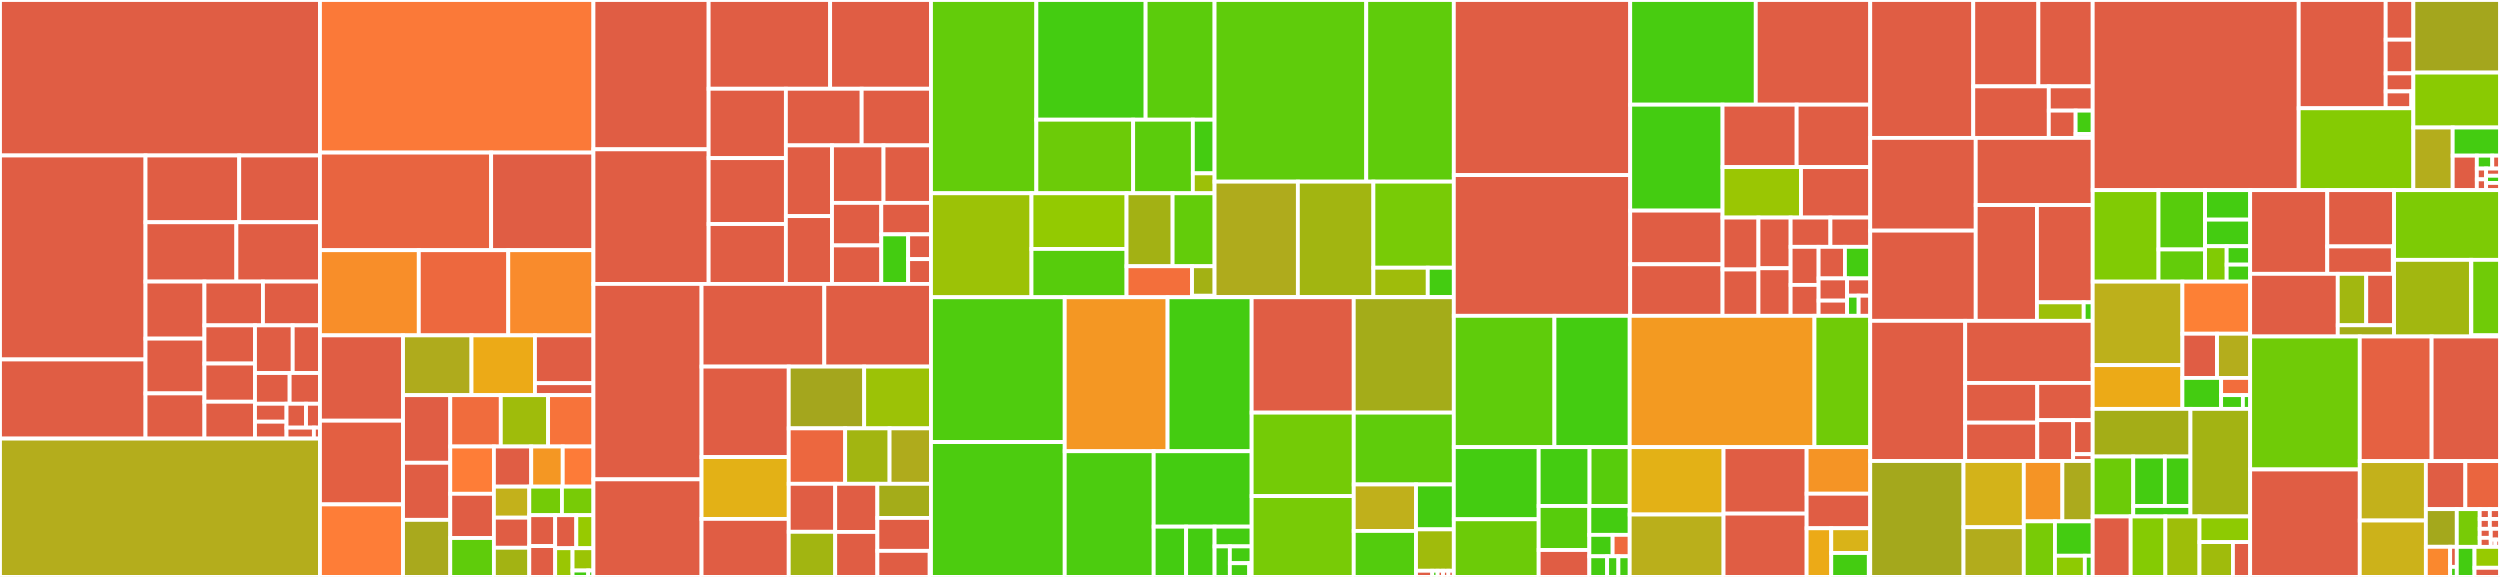 <svg baseProfile="full" width="650" height="150" viewBox="0 0 650 150" version="1.1"
xmlns="http://www.w3.org/2000/svg" xmlns:ev="http://www.w3.org/2001/xml-events"
xmlns:xlink="http://www.w3.org/1999/xlink">

<rect x="0" y="0" width="650" height="150" fill="#333333" stroke="none"/>

<style>rect.s{mask:url(#mask);}</style>
<defs>
  <pattern id="white" width="4" height="4" patternUnits="userSpaceOnUse" patternTransform="rotate(45)">
    <rect width="2" height="2" transform="translate(0,0)" fill="white"></rect>
  </pattern>
  <mask id="mask">
    <rect x="0" y="0" width="100%" height="100%" fill="url(#white)"></rect>
  </mask>
</defs>

<rect x="0" y="0" width="83.19" height="40.427" fill="#e05d44" stroke="white" stroke-width="1" class=" tooltipped" data-content="support/tests/test_annexrepo.py"><title>support/tests/test_annexrepo.py</title></rect>
<rect x="0" y="40.427" width="37.836" height="53.035" fill="#e05d44" stroke="white" stroke-width="1" class=" tooltipped" data-content="support/tests/test_gitrepo.py"><title>support/tests/test_gitrepo.py</title></rect>
<rect x="0" y="93.463" width="37.836" height="20.572" fill="#e05d44" stroke="white" stroke-width="1" class=" tooltipped" data-content="support/tests/test_network.py"><title>support/tests/test_network.py</title></rect>
<rect x="37.836" y="40.427" width="24.362" height="17.36" fill="#e05d44" stroke="white" stroke-width="1" class=" tooltipped" data-content="support/tests/test_fileinfo.py"><title>support/tests/test_fileinfo.py</title></rect>
<rect x="62.198" y="40.427" width="20.993" height="17.36" fill="#e05d44" stroke="white" stroke-width="1" class=" tooltipped" data-content="support/tests/test_external_versions.py"><title>support/tests/test_external_versions.py</title></rect>
<rect x="37.836" y="57.787" width="23.625" height="15.426" fill="#e05d44" stroke="white" stroke-width="1" class=" tooltipped" data-content="support/tests/test_sshconnector.py"><title>support/tests/test_sshconnector.py</title></rect>
<rect x="61.461" y="57.787" width="21.729" height="15.426" fill="#e05d44" stroke="white" stroke-width="1" class=" tooltipped" data-content="support/tests/test_parallel.py"><title>support/tests/test_parallel.py</title></rect>
<rect x="37.836" y="73.213" width="15.32" height="14.831" fill="#e05d44" stroke="white" stroke-width="1" class=" tooltipped" data-content="support/tests/test_repo_save.py"><title>support/tests/test_repo_save.py</title></rect>
<rect x="37.836" y="88.044" width="15.32" height="14.243" fill="#e05d44" stroke="white" stroke-width="1" class=" tooltipped" data-content="support/tests/test_locking.py"><title>support/tests/test_locking.py</title></rect>
<rect x="37.836" y="102.287" width="15.32" height="11.747" fill="#e05d44" stroke="white" stroke-width="1" class=" tooltipped" data-content="support/tests/test_globbedpaths.py"><title>support/tests/test_globbedpaths.py</title></rect>
<rect x="53.156" y="73.213" width="15.215" height="11.385" fill="#e05d44" stroke="white" stroke-width="1" class=" tooltipped" data-content="support/tests/test_path.py"><title>support/tests/test_path.py</title></rect>
<rect x="68.371" y="73.213" width="14.819" height="11.385" fill="#e05d44" stroke="white" stroke-width="1" class=" tooltipped" data-content="support/tests/test_captured_exception.py"><title>support/tests/test_captured_exception.py</title></rect>
<rect x="53.156" y="84.598" width="13.145" height="9.926" fill="#e05d44" stroke="white" stroke-width="1" class=" tooltipped" data-content="support/tests/test_sshrun.py"><title>support/tests/test_sshrun.py</title></rect>
<rect x="53.156" y="94.525" width="13.145" height="9.926" fill="#e05d44" stroke="white" stroke-width="1" class=" tooltipped" data-content="support/tests/test_stats.py"><title>support/tests/test_stats.py</title></rect>
<rect x="53.156" y="104.451" width="13.145" height="9.584" fill="#e05d44" stroke="white" stroke-width="1" class=" tooltipped" data-content="support/tests/test_repodates.py"><title>support/tests/test_repodates.py</title></rect>
<rect x="66.301" y="84.598" width="9.807" height="12.387" fill="#e05d44" stroke="white" stroke-width="1" class=" tooltipped" data-content="support/tests/test_ansi_colors.py"><title>support/tests/test_ansi_colors.py</title></rect>
<rect x="76.108" y="84.598" width="7.083" height="12.387" fill="#e05d44" stroke="white" stroke-width="1" class=" tooltipped" data-content="support/tests/test_json_py.py"><title>support/tests/test_json_py.py</title></rect>
<rect x="66.301" y="96.986" width="9.008" height="7.992" fill="#e05d44" stroke="white" stroke-width="1" class=" tooltipped" data-content="support/tests/test_due_utils.py"><title>support/tests/test_due_utils.py</title></rect>
<rect x="75.309" y="96.986" width="7.882" height="7.992" fill="#e05d44" stroke="white" stroke-width="1" class=" tooltipped" data-content="support/tests/test_extensions.py"><title>support/tests/test_extensions.py</title></rect>
<rect x="66.301" y="104.977" width="8.196" height="4.666" fill="#e05d44" stroke="white" stroke-width="1" class=" tooltipped" data-content="support/tests/test_vcr_.py"><title>support/tests/test_vcr_.py</title></rect>
<rect x="66.301" y="109.643" width="8.196" height="4.391" fill="#e05d44" stroke="white" stroke-width="1" class=" tooltipped" data-content="support/tests/test_cookies.py"><title>support/tests/test_cookies.py</title></rect>
<rect x="74.497" y="104.977" width="5.071" height="6.211" fill="#e05d44" stroke="white" stroke-width="1" class=" tooltipped" data-content="support/tests/test_status.py"><title>support/tests/test_status.py</title></rect>
<rect x="79.568" y="104.977" width="3.622" height="6.211" fill="#e05d44" stroke="white" stroke-width="1" class=" tooltipped" data-content="support/tests/test_cache.py"><title>support/tests/test_cache.py</title></rect>
<rect x="74.497" y="111.188" width="7.113" height="2.847" fill="#e05d44" stroke="white" stroke-width="1" class=" tooltipped" data-content="support/tests/test_digests.py"><title>support/tests/test_digests.py</title></rect>
<rect x="81.61" y="111.188" width="1.581" height="2.847" fill="#e05d44" stroke="white" stroke-width="1" class=" tooltipped" data-content="support/tests/utils.py"><title>support/tests/utils.py</title></rect>
<rect x="0" y="114.035" width="83.19" height="35.965" fill="#b4ad1c" stroke="white" stroke-width="1" class=" tooltipped" data-content="support/gitrepo.py"><title>support/gitrepo.py</title></rect>
<rect x="83.19" y="0" width="71.102" height="39.675" fill="#fb7938" stroke="white" stroke-width="1" class=" tooltipped" data-content="support/annexrepo.py"><title>support/annexrepo.py</title></rect>
<rect x="83.19" y="39.675" width="44.506" height="25.374" fill="#e86440" stroke="white" stroke-width="1" class=" tooltipped" data-content="support/network.py"><title>support/network.py</title></rect>
<rect x="127.696" y="39.675" width="26.597" height="25.374" fill="#e05d44" stroke="white" stroke-width="1" class=" tooltipped" data-content="support/sshconnector.py"><title>support/sshconnector.py</title></rect>
<rect x="83.19" y="65.05" width="25.698" height="22.147" fill="#f88e29" stroke="white" stroke-width="1" class=" tooltipped" data-content="support/parallel.py"><title>support/parallel.py</title></rect>
<rect x="108.889" y="65.05" width="23.261" height="22.147" fill="#ed683e" stroke="white" stroke-width="1" class=" tooltipped" data-content="support/exceptions.py"><title>support/exceptions.py</title></rect>
<rect x="132.149" y="65.05" width="22.143" height="22.147" fill="#f98b2c" stroke="white" stroke-width="1" class=" tooltipped" data-content="support/constraints.py"><title>support/constraints.py</title></rect>
<rect x="83.19" y="87.197" width="21.599" height="22.184" fill="#e05d44" stroke="white" stroke-width="1" class=" tooltipped" data-content="support/s3.py"><title>support/s3.py</title></rect>
<rect x="83.19" y="109.381" width="21.599" height="21.768" fill="#e35f42" stroke="white" stroke-width="1" class=" tooltipped" data-content="support/archives.py"><title>support/archives.py</title></rect>
<rect x="83.19" y="131.149" width="21.599" height="18.851" fill="#fe7d37" stroke="white" stroke-width="1" class=" tooltipped" data-content="support/external_versions.py"><title>support/external_versions.py</title></rect>
<rect x="104.79" y="87.197" width="17.804" height="15.542" fill="#afab1c" stroke="white" stroke-width="1" class=" tooltipped" data-content="support/globbedpaths.py"><title>support/globbedpaths.py</title></rect>
<rect x="122.593" y="87.197" width="16.501" height="15.542" fill="#ecaa17" stroke="white" stroke-width="1" class=" tooltipped" data-content="support/path.py"><title>support/path.py</title></rect>
<rect x="139.094" y="87.197" width="15.198" height="12.433" fill="#e05d44" stroke="white" stroke-width="1" class=" tooltipped" data-content="support/third/nda_aws_token_generator.py"><title>support/third/nda_aws_token_generator.py</title></rect>
<rect x="139.094" y="99.63" width="15.198" height="3.108" fill="#e05d44" stroke="white" stroke-width="1" class=" tooltipped" data-content="support/third/loris_token_generator.py"><title>support/third/loris_token_generator.py</title></rect>
<rect x="104.79" y="102.739" width="12.281" height="17.586" fill="#e05d44" stroke="white" stroke-width="1" class=" tooltipped" data-content="support/repodates.py"><title>support/repodates.py</title></rect>
<rect x="104.79" y="120.324" width="12.281" height="14.838" fill="#e05d44" stroke="white" stroke-width="1" class=" tooltipped" data-content="support/archive_utils_patool.py"><title>support/archive_utils_patool.py</title></rect>
<rect x="104.79" y="135.162" width="12.281" height="14.838" fill="#a9a91d" stroke="white" stroke-width="1" class=" tooltipped" data-content="support/json_py.py"><title>support/json_py.py</title></rect>
<rect x="117.07" y="102.739" width="13.137" height="13.356" fill="#f06c3d" stroke="white" stroke-width="1" class=" tooltipped" data-content="support/locking.py"><title>support/locking.py</title></rect>
<rect x="130.208" y="102.739" width="12.295" height="13.356" fill="#9fbc0b" stroke="white" stroke-width="1" class=" tooltipped" data-content="support/stats.py"><title>support/stats.py</title></rect>
<rect x="142.503" y="102.739" width="11.79" height="13.356" fill="#f7733a" stroke="white" stroke-width="1" class=" tooltipped" data-content="support/cookies.py"><title>support/cookies.py</title></rect>
<rect x="117.07" y="116.095" width="11.346" height="12.293" fill="#fe7d37" stroke="white" stroke-width="1" class=" tooltipped" data-content="support/keyring_.py"><title>support/keyring_.py</title></rect>
<rect x="117.07" y="128.388" width="11.346" height="11.5" fill="#e05d44" stroke="white" stroke-width="1" class=" tooltipped" data-content="support/vcr_.py"><title>support/vcr_.py</title></rect>
<rect x="117.07" y="139.888" width="11.346" height="10.112" fill="#5fcc0b" stroke="white" stroke-width="1" class=" tooltipped" data-content="support/param.py"><title>support/param.py</title></rect>
<rect x="128.416" y="116.095" width="9.704" height="10.432" fill="#e05d44" stroke="white" stroke-width="1" class=" tooltipped" data-content="support/due_utils.py"><title>support/due_utils.py</title></rect>
<rect x="138.12" y="116.095" width="8.194" height="10.432" fill="#f49723" stroke="white" stroke-width="1" class=" tooltipped" data-content="support/sshrun.py"><title>support/sshrun.py</title></rect>
<rect x="146.314" y="116.095" width="7.979" height="10.432" fill="#fd7b38" stroke="white" stroke-width="1" class=" tooltipped" data-content="support/entrypoints.py"><title>support/entrypoints.py</title></rect>
<rect x="128.416" y="126.527" width="9.201" height="8.069" fill="#c3b11b" stroke="white" stroke-width="1" class=" tooltipped" data-content="support/archive_utils_7z.py"><title>support/archive_utils_7z.py</title></rect>
<rect x="128.416" y="134.596" width="9.201" height="7.824" fill="#e05d44" stroke="white" stroke-width="1" class=" tooltipped" data-content="support/status.py"><title>support/status.py</title></rect>
<rect x="128.416" y="142.42" width="9.201" height="7.58" fill="#a3b313" stroke="white" stroke-width="1" class=" tooltipped" data-content="support/collections.py"><title>support/collections.py</title></rect>
<rect x="137.617" y="126.527" width="8.49" height="7.42" fill="#74cb06" stroke="white" stroke-width="1" class=" tooltipped" data-content="support/ansi_colors.py"><title>support/ansi_colors.py</title></rect>
<rect x="146.106" y="126.527" width="8.186" height="7.42" fill="#78cb06" stroke="white" stroke-width="1" class=" tooltipped" data-content="support/digests.py"><title>support/digests.py</title></rect>
<rect x="137.617" y="133.947" width="6.726" height="8.027" fill="#e05d44" stroke="white" stroke-width="1" class=" tooltipped" data-content="support/due.py"><title>support/due.py</title></rect>
<rect x="137.617" y="141.973" width="6.726" height="8.027" fill="#e05d44" stroke="white" stroke-width="1" class=" tooltipped" data-content="support/strings.py"><title>support/strings.py</title></rect>
<rect x="144.343" y="133.947" width="5.498" height="8.592" fill="#e05d44" stroke="white" stroke-width="1" class=" tooltipped" data-content="support/nda_.py"><title>support/nda_.py</title></rect>
<rect x="149.842" y="133.947" width="4.451" height="8.592" fill="#97ca00" stroke="white" stroke-width="1" class=" tooltipped" data-content="support/extensions.py"><title>support/extensions.py</title></rect>
<rect x="144.343" y="142.539" width="4.523" height="7.461" fill="#9ac603" stroke="white" stroke-width="1" class=" tooltipped" data-content="support/annex_utils.py"><title>support/annex_utils.py</title></rect>
<rect x="148.866" y="142.539" width="5.427" height="5.803" fill="#9bc405" stroke="white" stroke-width="1" class=" tooltipped" data-content="support/cache.py"><title>support/cache.py</title></rect>
<rect x="148.866" y="148.342" width="4.07" height="1.658" fill="#4c1" stroke="white" stroke-width="1" class=" tooltipped" data-content="support/itertools.py"><title>support/itertools.py</title></rect>
<rect x="152.936" y="148.342" width="1.357" height="1.658" fill="#4c1" stroke="white" stroke-width="1" class=" tooltipped" data-content="support/__init__.py"><title>support/__init__.py</title></rect>
<rect x="154.293" y="0" width="29.956" height="38.825" fill="#e05d44" stroke="white" stroke-width="1" class=" tooltipped" data-content="local/tests/test_rerun.py"><title>local/tests/test_rerun.py</title></rect>
<rect x="154.293" y="38.825" width="29.956" height="34.995" fill="#e05d44" stroke="white" stroke-width="1" class=" tooltipped" data-content="local/tests/test_addurls.py"><title>local/tests/test_addurls.py</title></rect>
<rect x="184.248" y="0" width="31.585" height="23.076" fill="#e05d44" stroke="white" stroke-width="1" class=" tooltipped" data-content="local/tests/test_rerun_merges.py"><title>local/tests/test_rerun_merges.py</title></rect>
<rect x="215.834" y="0" width="26.224" height="23.076" fill="#e05d44" stroke="white" stroke-width="1" class=" tooltipped" data-content="local/tests/test_add_archive_content.py"><title>local/tests/test_add_archive_content.py</title></rect>
<rect x="184.248" y="23.076" width="20.082" height="18.035" fill="#e05d44" stroke="white" stroke-width="1" class=" tooltipped" data-content="local/tests/test_copy_file.py"><title>local/tests/test_copy_file.py</title></rect>
<rect x="184.248" y="41.111" width="20.082" height="17.139" fill="#e05d44" stroke="white" stroke-width="1" class=" tooltipped" data-content="local/tests/test_run_procedure.py"><title>local/tests/test_run_procedure.py</title></rect>
<rect x="184.248" y="58.25" width="20.082" height="15.571" fill="#e05d44" stroke="white" stroke-width="1" class=" tooltipped" data-content="local/tests/test_remove.py"><title>local/tests/test_remove.py</title></rect>
<rect x="204.331" y="23.076" width="19.703" height="14.728" fill="#e05d44" stroke="white" stroke-width="1" class=" tooltipped" data-content="local/tests/test_subdataset.py"><title>local/tests/test_subdataset.py</title></rect>
<rect x="224.034" y="23.076" width="18.023" height="14.728" fill="#e05d44" stroke="white" stroke-width="1" class=" tooltipped" data-content="local/tests/test_download_url.py"><title>local/tests/test_download_url.py</title></rect>
<rect x="204.331" y="37.805" width="11.993" height="18.383" fill="#e05d44" stroke="white" stroke-width="1" class=" tooltipped" data-content="local/tests/test_unlock.py"><title>local/tests/test_unlock.py</title></rect>
<rect x="204.331" y="56.188" width="11.993" height="17.633" fill="#e05d44" stroke="white" stroke-width="1" class=" tooltipped" data-content="local/tests/test_wtf.py"><title>local/tests/test_wtf.py</title></rect>
<rect x="216.323" y="37.805" width="13.394" height="14.948" fill="#e05d44" stroke="white" stroke-width="1" class=" tooltipped" data-content="local/tests/test_gitcredential.py"><title>local/tests/test_gitcredential.py</title></rect>
<rect x="229.717" y="37.805" width="12.34" height="14.948" fill="#e05d44" stroke="white" stroke-width="1" class=" tooltipped" data-content="local/tests/test_foreach_dataset.py"><title>local/tests/test_foreach_dataset.py</title></rect>
<rect x="216.323" y="52.753" width="12.814" height="11.061" fill="#e05d44" stroke="white" stroke-width="1" class=" tooltipped" data-content="local/tests/test_export_archive.py"><title>local/tests/test_export_archive.py</title></rect>
<rect x="216.323" y="63.814" width="12.814" height="10.007" fill="#e05d44" stroke="white" stroke-width="1" class=" tooltipped" data-content="local/tests/test_clean.py"><title>local/tests/test_clean.py</title></rect>
<rect x="229.137" y="52.753" width="12.92" height="8.183" fill="#e05d44" stroke="white" stroke-width="1" class=" tooltipped" data-content="local/tests/test_check_dates.py"><title>local/tests/test_check_dates.py</title></rect>
<rect x="229.137" y="60.937" width="6.984" height="12.884" fill="#4c1" stroke="white" stroke-width="1" class=" tooltipped" data-content="local/tests/test_configuration.py"><title>local/tests/test_configuration.py</title></rect>
<rect x="236.121" y="60.937" width="5.936" height="6.442" fill="#e05d44" stroke="white" stroke-width="1" class=" tooltipped" data-content="local/tests/test_add_readme.py"><title>local/tests/test_add_readme.py</title></rect>
<rect x="236.121" y="67.379" width="5.936" height="6.442" fill="#e05d44" stroke="white" stroke-width="1" class=" tooltipped" data-content="local/tests/test_no_annex.py"><title>local/tests/test_no_annex.py</title></rect>
<rect x="154.293" y="73.821" width="28.113" height="50.813" fill="#e05d44" stroke="white" stroke-width="1" class=" tooltipped" data-content="local/addurls.py"><title>local/addurls.py</title></rect>
<rect x="154.293" y="124.634" width="28.113" height="25.366" fill="#e05d44" stroke="white" stroke-width="1" class=" tooltipped" data-content="local/wtf.py"><title>local/wtf.py</title></rect>
<rect x="182.406" y="73.821" width="31.919" height="21.496" fill="#e05d44" stroke="white" stroke-width="1" class=" tooltipped" data-content="local/rerun.py"><title>local/rerun.py</title></rect>
<rect x="214.324" y="73.821" width="27.733" height="21.496" fill="#e05d44" stroke="white" stroke-width="1" class=" tooltipped" data-content="local/copy_file.py"><title>local/copy_file.py</title></rect>
<rect x="182.406" y="95.317" width="22.668" height="23.521" fill="#e05d44" stroke="white" stroke-width="1" class=" tooltipped" data-content="local/add_archive_content.py"><title>local/add_archive_content.py</title></rect>
<rect x="182.406" y="118.838" width="22.668" height="16.077" fill="#e3b116" stroke="white" stroke-width="1" class=" tooltipped" data-content="local/run_procedure.py"><title>local/run_procedure.py</title></rect>
<rect x="182.406" y="134.915" width="22.668" height="15.085" fill="#e05d44" stroke="white" stroke-width="1" class=" tooltipped" data-content="local/foreach_dataset.py"><title>local/foreach_dataset.py</title></rect>
<rect x="205.073" y="95.317" width="19.613" height="16.058" fill="#a4a61d" stroke="white" stroke-width="1" class=" tooltipped" data-content="local/configuration.py"><title>local/configuration.py</title></rect>
<rect x="224.686" y="95.317" width="17.371" height="16.058" fill="#9cc206" stroke="white" stroke-width="1" class=" tooltipped" data-content="local/subdatasets.py"><title>local/subdatasets.py</title></rect>
<rect x="205.073" y="111.375" width="14.669" height="14.416" fill="#ec673f" stroke="white" stroke-width="1" class=" tooltipped" data-content="local/download_url.py"><title>local/download_url.py</title></rect>
<rect x="219.742" y="111.375" width="11.548" height="14.416" fill="#a2b511" stroke="white" stroke-width="1" class=" tooltipped" data-content="local/unlock.py"><title>local/unlock.py</title></rect>
<rect x="231.29" y="111.375" width="10.767" height="14.416" fill="#afab1c" stroke="white" stroke-width="1" class=" tooltipped" data-content="local/clean.py"><title>local/clean.py</title></rect>
<rect x="205.073" y="125.791" width="12.08" height="12.477" fill="#e05d44" stroke="white" stroke-width="1" class=" tooltipped" data-content="local/check_dates.py"><title>local/check_dates.py</title></rect>
<rect x="205.073" y="138.268" width="12.08" height="11.732" fill="#a2b511" stroke="white" stroke-width="1" class=" tooltipped" data-content="local/remove.py"><title>local/remove.py</title></rect>
<rect x="217.153" y="125.791" width="10.965" height="12.515" fill="#e05d44" stroke="white" stroke-width="1" class=" tooltipped" data-content="local/add_readme.py"><title>local/add_readme.py</title></rect>
<rect x="217.153" y="138.306" width="10.965" height="11.694" fill="#e05d44" stroke="white" stroke-width="1" class=" tooltipped" data-content="local/gitcredential_datalad.py"><title>local/gitcredential_datalad.py</title></rect>
<rect x="228.119" y="125.791" width="13.939" height="8.877" fill="#a4ac19" stroke="white" stroke-width="1" class=" tooltipped" data-content="local/export_archive.py"><title>local/export_archive.py</title></rect>
<rect x="228.119" y="134.668" width="13.939" height="8.554" fill="#e05d44" stroke="white" stroke-width="1" class=" tooltipped" data-content="local/gitcredential.py"><title>local/gitcredential.py</title></rect>
<rect x="228.119" y="143.221" width="13.607" height="6.779" fill="#e05d44" stroke="white" stroke-width="1" class=" tooltipped" data-content="local/no_annex.py"><title>local/no_annex.py</title></rect>
<rect x="241.725" y="143.221" width="0.332" height="6.779" fill="#4c1" stroke="white" stroke-width="1" class=" tooltipped" data-content="local/__init__.py"><title>local/__init__.py</title></rect>
<rect x="242.057" y="0" width="27.397" height="50.251" fill="#63cc0a" stroke="white" stroke-width="1" class=" tooltipped" data-content="core/local/tests/test_save.py"><title>core/local/tests/test_save.py</title></rect>
<rect x="269.455" y="0" width="28.408" height="31.122" fill="#4c1" stroke="white" stroke-width="1" class=" tooltipped" data-content="core/local/tests/test_run.py"><title>core/local/tests/test_run.py</title></rect>
<rect x="297.862" y="0" width="17.926" height="31.122" fill="#5bcc0c" stroke="white" stroke-width="1" class=" tooltipped" data-content="core/local/tests/test_create.py"><title>core/local/tests/test_create.py</title></rect>
<rect x="269.455" y="31.122" width="25.166" height="19.129" fill="#6ccb08" stroke="white" stroke-width="1" class=" tooltipped" data-content="core/local/tests/test_diff.py"><title>core/local/tests/test_diff.py</title></rect>
<rect x="294.621" y="31.122" width="15.523" height="19.129" fill="#5bcc0c" stroke="white" stroke-width="1" class=" tooltipped" data-content="core/local/tests/test_status.py"><title>core/local/tests/test_status.py</title></rect>
<rect x="310.144" y="31.122" width="5.645" height="13.949" fill="#4c1" stroke="white" stroke-width="1" class=" tooltipped" data-content="core/local/tests/test_resulthooks.py"><title>core/local/tests/test_resulthooks.py</title></rect>
<rect x="310.144" y="45.07" width="5.645" height="5.181" fill="#9dc008" stroke="white" stroke-width="1" class=" tooltipped" data-content="core/local/tests/test_results.py"><title>core/local/tests/test_results.py</title></rect>
<rect x="242.057" y="50.251" width="26.131" height="27.033" fill="#9cc206" stroke="white" stroke-width="1" class=" tooltipped" data-content="core/local/run.py"><title>core/local/run.py</title></rect>
<rect x="268.188" y="50.251" width="24.716" height="14.472" fill="#93ca01" stroke="white" stroke-width="1" class=" tooltipped" data-content="core/local/status.py"><title>core/local/status.py</title></rect>
<rect x="268.188" y="64.723" width="24.716" height="12.561" fill="#57cc0c" stroke="white" stroke-width="1" class=" tooltipped" data-content="core/local/create.py"><title>core/local/create.py</title></rect>
<rect x="292.904" y="50.251" width="11.976" height="18.972" fill="#a3b114" stroke="white" stroke-width="1" class=" tooltipped" data-content="core/local/diff.py"><title>core/local/diff.py</title></rect>
<rect x="304.88" y="50.251" width="10.909" height="18.972" fill="#63cc0a" stroke="white" stroke-width="1" class=" tooltipped" data-content="core/local/save.py"><title>core/local/save.py</title></rect>
<rect x="292.904" y="69.223" width="17.024" height="8.061" fill="#f36f3b" stroke="white" stroke-width="1" class=" tooltipped" data-content="core/local/resulthooks.py"><title>core/local/resulthooks.py</title></rect>
<rect x="309.928" y="69.223" width="5.861" height="7.677" fill="#a3b114" stroke="white" stroke-width="1" class=" tooltipped" data-content="core/local/repo.py"><title>core/local/repo.py</title></rect>
<rect x="309.928" y="76.9" width="5.861" height="0.384" fill="#4c1" stroke="white" stroke-width="1" class=" tooltipped" data-content="core/local/__init__.py"><title>core/local/__init__.py</title></rect>
<rect x="315.789" y="0" width="39.437" height="47.231" fill="#5fcc0b" stroke="white" stroke-width="1" class=" tooltipped" data-content="core/distributed/tests/test_clone.py"><title>core/distributed/tests/test_clone.py</title></rect>
<rect x="355.226" y="0" width="22.767" height="47.231" fill="#5fcc0b" stroke="white" stroke-width="1" class=" tooltipped" data-content="core/distributed/tests/test_push.py"><title>core/distributed/tests/test_push.py</title></rect>
<rect x="315.789" y="47.231" width="21.659" height="30.017" fill="#afab1c" stroke="white" stroke-width="1" class=" tooltipped" data-content="core/distributed/clone_utils.py"><title>core/distributed/clone_utils.py</title></rect>
<rect x="337.448" y="47.231" width="19.636" height="30.017" fill="#a2b511" stroke="white" stroke-width="1" class=" tooltipped" data-content="core/distributed/push.py"><title>core/distributed/push.py</title></rect>
<rect x="357.083" y="47.231" width="20.91" height="22.378" fill="#78cb06" stroke="white" stroke-width="1" class=" tooltipped" data-content="core/distributed/clone.py"><title>core/distributed/clone.py</title></rect>
<rect x="357.083" y="69.609" width="14.136" height="7.639" fill="#9fbc0b" stroke="white" stroke-width="1" class=" tooltipped" data-content="core/distributed/clone_ephemeral.py"><title>core/distributed/clone_ephemeral.py</title></rect>
<rect x="371.22" y="69.609" width="6.774" height="7.639" fill="#4c1" stroke="white" stroke-width="1" class=" tooltipped" data-content="core/distributed/clone_ria.py"><title>core/distributed/clone_ria.py</title></rect>
<rect x="315.789" y="77.248" width="62.205" height="0.036" fill="#4c1" stroke="white" stroke-width="1" class=" tooltipped" data-content="core/__init__.py"><title>core/__init__.py</title></rect>
<rect x="242.057" y="77.284" width="34.773" height="37.652" fill="#4fcc0e" stroke="white" stroke-width="1" class=" tooltipped" data-content="distribution/tests/test_update.py"><title>distribution/tests/test_update.py</title></rect>
<rect x="242.057" y="114.936" width="34.773" height="35.064" fill="#4ccc0f" stroke="white" stroke-width="1" class=" tooltipped" data-content="distribution/tests/test_install.py"><title>distribution/tests/test_install.py</title></rect>
<rect x="276.83" y="77.284" width="26.745" height="40.038" fill="#f49723" stroke="white" stroke-width="1" class=" tooltipped" data-content="distribution/tests/test_create_sibling.py"><title>distribution/tests/test_create_sibling.py</title></rect>
<rect x="303.575" y="77.284" width="21.857" height="40.038" fill="#4c1" stroke="white" stroke-width="1" class=" tooltipped" data-content="distribution/tests/test_get.py"><title>distribution/tests/test_get.py</title></rect>
<rect x="276.83" y="117.322" width="23.131" height="32.678" fill="#4ccc0f" stroke="white" stroke-width="1" class=" tooltipped" data-content="distribution/tests/test_dataset.py"><title>distribution/tests/test_dataset.py</title></rect>
<rect x="299.961" y="117.322" width="25.471" height="19.607" fill="#4c1" stroke="white" stroke-width="1" class=" tooltipped" data-content="distribution/tests/test_siblings.py"><title>distribution/tests/test_siblings.py</title></rect>
<rect x="299.961" y="136.929" width="8.433" height="13.071" fill="#4c1" stroke="white" stroke-width="1" class=" tooltipped" data-content="distribution/tests/test_create_test_dataset.py"><title>distribution/tests/test_create_test_dataset.py</title></rect>
<rect x="308.394" y="136.929" width="7.4" height="13.071" fill="#4c1" stroke="white" stroke-width="1" class=" tooltipped" data-content="distribution/tests/test_dataset_binding.py"><title>distribution/tests/test_dataset_binding.py</title></rect>
<rect x="315.794" y="136.929" width="9.638" height="5.135" fill="#4c1" stroke="white" stroke-width="1" class=" tooltipped" data-content="distribution/tests/test_utils.py"><title>distribution/tests/test_utils.py</title></rect>
<rect x="315.794" y="142.064" width="3.968" height="7.936" fill="#4c1" stroke="white" stroke-width="1" class=" tooltipped" data-content="distribution/tests/test_dataset_api.py"><title>distribution/tests/test_dataset_api.py</title></rect>
<rect x="319.762" y="142.064" width="5.669" height="4.365" fill="#4c1" stroke="white" stroke-width="1" class=" tooltipped" data-content="distribution/tests/test_drop.py"><title>distribution/tests/test_drop.py</title></rect>
<rect x="319.762" y="146.429" width="5.039" height="3.571" fill="#4c1" stroke="white" stroke-width="1" class=" tooltipped" data-content="distribution/tests/test_uninstall.py"><title>distribution/tests/test_uninstall.py</title></rect>
<rect x="324.802" y="146.429" width="0.63" height="3.571" fill="#4c1" stroke="white" stroke-width="1" class=" tooltipped" data-content="distribution/tests/__init__.py"><title>distribution/tests/__init__.py</title></rect>
<rect x="325.432" y="77.284" width="26.543" height="30.002" fill="#e05d44" stroke="white" stroke-width="1" class=" tooltipped" data-content="distribution/create_sibling.py"><title>distribution/create_sibling.py</title></rect>
<rect x="351.975" y="77.284" width="26.018" height="30.002" fill="#a4ac19" stroke="white" stroke-width="1" class=" tooltipped" data-content="distribution/siblings.py"><title>distribution/siblings.py</title></rect>
<rect x="325.432" y="107.286" width="26.544" height="21.696" fill="#74cb06" stroke="white" stroke-width="1" class=" tooltipped" data-content="distribution/get.py"><title>distribution/get.py</title></rect>
<rect x="325.432" y="128.982" width="26.544" height="21.018" fill="#78cb06" stroke="white" stroke-width="1" class=" tooltipped" data-content="distribution/dataset.py"><title>distribution/dataset.py</title></rect>
<rect x="351.976" y="107.286" width="26.017" height="18.676" fill="#5fcc0b" stroke="white" stroke-width="1" class=" tooltipped" data-content="distribution/update.py"><title>distribution/update.py</title></rect>
<rect x="351.976" y="125.963" width="16.191" height="12.088" fill="#c0b01b" stroke="white" stroke-width="1" class=" tooltipped" data-content="distribution/create_test_dataset.py"><title>distribution/create_test_dataset.py</title></rect>
<rect x="351.976" y="138.051" width="16.191" height="11.949" fill="#53cc0d" stroke="white" stroke-width="1" class=" tooltipped" data-content="distribution/install.py"><title>distribution/install.py</title></rect>
<rect x="368.166" y="125.963" width="9.827" height="11.675" fill="#4c1" stroke="white" stroke-width="1" class=" tooltipped" data-content="distribution/utils.py"><title>distribution/utils.py</title></rect>
<rect x="368.166" y="137.638" width="9.827" height="10.76" fill="#a0bb0c" stroke="white" stroke-width="1" class=" tooltipped" data-content="distribution/uninstall.py"><title>distribution/uninstall.py</title></rect>
<rect x="368.166" y="148.398" width="4.211" height="1.602" fill="#e05d44" stroke="white" stroke-width="1" class=" tooltipped" data-content="distribution/create_sibling_github.py"><title>distribution/create_sibling_github.py</title></rect>
<rect x="372.378" y="148.398" width="1.404" height="1.602" fill="#4c1" stroke="white" stroke-width="1" class=" tooltipped" data-content="distribution/__init__.py"><title>distribution/__init__.py</title></rect>
<rect x="373.782" y="148.398" width="1.404" height="1.602" fill="#e05d44" stroke="white" stroke-width="1" class=" tooltipped" data-content="distribution/drop.py"><title>distribution/drop.py</title></rect>
<rect x="375.185" y="148.398" width="1.404" height="1.602" fill="#e05d44" stroke="white" stroke-width="1" class=" tooltipped" data-content="distribution/remove.py"><title>distribution/remove.py</title></rect>
<rect x="376.589" y="148.398" width="1.404" height="1.602" fill="#e05d44" stroke="white" stroke-width="1" class=" tooltipped" data-content="distribution/subdatasets.py"><title>distribution/subdatasets.py</title></rect>
<rect x="377.993" y="0" width="45.86" height="45.522" fill="#e05d44" stroke="white" stroke-width="1" class=" tooltipped" data-content="tests/utils_pytest.py"><title>tests/utils_pytest.py</title></rect>
<rect x="377.993" y="45.522" width="45.86" height="36.594" fill="#e05d44" stroke="white" stroke-width="1" class=" tooltipped" data-content="tests/test_utils.py"><title>tests/test_utils.py</title></rect>
<rect x="423.853" y="0" width="32.65" height="27.216" fill="#48cc10" stroke="white" stroke-width="1" class=" tooltipped" data-content="tests/test_config.py"><title>tests/test_config.py</title></rect>
<rect x="456.502" y="0" width="29.757" height="27.216" fill="#e05d44" stroke="white" stroke-width="1" class=" tooltipped" data-content="tests/test_tests_utils_pytest.py"><title>tests/test_tests_utils_pytest.py</title></rect>
<rect x="423.853" y="27.216" width="24.012" height="27.544" fill="#4c1" stroke="white" stroke-width="1" class=" tooltipped" data-content="tests/test_misc.py"><title>tests/test_misc.py</title></rect>
<rect x="423.853" y="54.76" width="24.012" height="13.959" fill="#e05d44" stroke="white" stroke-width="1" class=" tooltipped" data-content="tests/test_constraints.py"><title>tests/test_constraints.py</title></rect>
<rect x="423.853" y="68.719" width="24.012" height="13.397" fill="#e05d44" stroke="white" stroke-width="1" class=" tooltipped" data-content="tests/test_log.py"><title>tests/test_log.py</title></rect>
<rect x="447.865" y="27.216" width="19.267" height="16.23" fill="#e05d44" stroke="white" stroke-width="1" class=" tooltipped" data-content="tests/test_utils_cached_dataset.py"><title>tests/test_utils_cached_dataset.py</title></rect>
<rect x="467.131" y="27.216" width="19.128" height="16.23" fill="#e05d44" stroke="white" stroke-width="1" class=" tooltipped" data-content="tests/test_archives.py"><title>tests/test_archives.py</title></rect>
<rect x="447.865" y="43.446" width="20.397" height="13.125" fill="#9ac603" stroke="white" stroke-width="1" class=" tooltipped" data-content="tests/utils_testrepos.py"><title>tests/utils_testrepos.py</title></rect>
<rect x="468.262" y="43.446" width="17.997" height="13.125" fill="#e05d44" stroke="white" stroke-width="1" class=" tooltipped" data-content="tests/test_cmd.py"><title>tests/test_cmd.py</title></rect>
<rect x="447.865" y="56.571" width="9.334" height="13.496" fill="#e05d44" stroke="white" stroke-width="1" class=" tooltipped" data-content="tests/utils_cached_dataset.py"><title>tests/utils_cached_dataset.py</title></rect>
<rect x="447.865" y="70.067" width="9.334" height="12.05" fill="#e05d44" stroke="white" stroke-width="1" class=" tooltipped" data-content="tests/test_interface.py"><title>tests/test_interface.py</title></rect>
<rect x="457.199" y="56.571" width="8.366" height="13.176" fill="#e05d44" stroke="white" stroke-width="1" class=" tooltipped" data-content="tests/test_s3.py"><title>tests/test_s3.py</title></rect>
<rect x="457.199" y="69.747" width="8.366" height="12.37" fill="#e05d44" stroke="white" stroke-width="1" class=" tooltipped" data-content="tests/test_dochelpers.py"><title>tests/test_dochelpers.py</title></rect>
<rect x="465.565" y="56.571" width="10.347" height="7.609" fill="#e05d44" stroke="white" stroke-width="1" class=" tooltipped" data-content="tests/test_base.py"><title>tests/test_base.py</title></rect>
<rect x="475.912" y="56.571" width="10.347" height="7.609" fill="#e05d44" stroke="white" stroke-width="1" class=" tooltipped" data-content="tests/test_version.py"><title>tests/test_version.py</title></rect>
<rect x="465.565" y="64.18" width="7.274" height="9.896" fill="#e05d44" stroke="white" stroke-width="1" class=" tooltipped" data-content="tests/test_api.py"><title>tests/test_api.py</title></rect>
<rect x="465.565" y="74.076" width="7.274" height="8.041" fill="#e05d44" stroke="white" stroke-width="1" class=" tooltipped" data-content="tests/test_utils_testrepos.py"><title>tests/test_utils_testrepos.py</title></rect>
<rect x="472.839" y="64.18" width="6.847" height="8.214" fill="#e05d44" stroke="white" stroke-width="1" class=" tooltipped" data-content="tests/test_direct_mode.py"><title>tests/test_direct_mode.py</title></rect>
<rect x="479.686" y="64.18" width="6.573" height="8.214" fill="#4c1" stroke="white" stroke-width="1" class=" tooltipped" data-content="tests/utils_testdatasets.py"><title>tests/utils_testdatasets.py</title></rect>
<rect x="472.839" y="72.394" width="7.404" height="5.773" fill="#e05d44" stroke="white" stroke-width="1" class=" tooltipped" data-content="tests/test_installed.py"><title>tests/test_installed.py</title></rect>
<rect x="472.839" y="78.167" width="7.404" height="3.95" fill="#e05d44" stroke="white" stroke-width="1" class=" tooltipped" data-content="tests/test__main__.py"><title>tests/test__main__.py</title></rect>
<rect x="480.243" y="72.394" width="6.016" height="4.487" fill="#e05d44" stroke="white" stroke-width="1" class=" tooltipped" data-content="tests/test_strings.py"><title>tests/test_strings.py</title></rect>
<rect x="480.243" y="76.881" width="3.008" height="5.235" fill="#4c1" stroke="white" stroke-width="1" class=" tooltipped" data-content="tests/__init__.py"><title>tests/__init__.py</title></rect>
<rect x="483.251" y="76.881" width="3.008" height="5.235" fill="#e05d44" stroke="white" stroke-width="1" class=" tooltipped" data-content="tests/heavyoutput.py"><title>tests/heavyoutput.py</title></rect>
<rect x="377.993" y="82.117" width="26.161" height="34.138" fill="#5fcc0b" stroke="white" stroke-width="1" class=" tooltipped" data-content="distributed/tests/test_ria_basics.py"><title>distributed/tests/test_ria_basics.py</title></rect>
<rect x="404.154" y="82.117" width="19.571" height="34.138" fill="#4c1" stroke="white" stroke-width="1" class=" tooltipped" data-content="distributed/tests/test_drop.py"><title>distributed/tests/test_drop.py</title></rect>
<rect x="377.993" y="116.255" width="22.066" height="18.759" fill="#4c1" stroke="white" stroke-width="1" class=" tooltipped" data-content="distributed/tests/test_create_sibling_ria.py"><title>distributed/tests/test_create_sibling_ria.py</title></rect>
<rect x="377.993" y="135.014" width="22.066" height="14.986" fill="#6ccb08" stroke="white" stroke-width="1" class=" tooltipped" data-content="distributed/tests/test_create_sibling_gitlab.py"><title>distributed/tests/test_create_sibling_gitlab.py</title></rect>
<rect x="400.059" y="116.255" width="13.229" height="15.304" fill="#4c1" stroke="white" stroke-width="1" class=" tooltipped" data-content="distributed/tests/test_ria_git_remote.py"><title>distributed/tests/test_ria_git_remote.py</title></rect>
<rect x="413.289" y="116.255" width="10.437" height="15.304" fill="#57cc0c" stroke="white" stroke-width="1" class=" tooltipped" data-content="distributed/tests/test_ora_http.py"><title>distributed/tests/test_ora_http.py</title></rect>
<rect x="400.059" y="131.559" width="13.175" height="11.44" fill="#57cc0c" stroke="white" stroke-width="1" class=" tooltipped" data-content="distributed/tests/test_create_sibling_ghlike.py"><title>distributed/tests/test_create_sibling_ghlike.py</title></rect>
<rect x="400.059" y="142.999" width="13.175" height="7.001" fill="#e05d44" stroke="white" stroke-width="1" class=" tooltipped" data-content="distributed/tests/ria_utils.py"><title>distributed/tests/ria_utils.py</title></rect>
<rect x="413.234" y="131.559" width="10.491" height="7.505" fill="#4c1" stroke="white" stroke-width="1" class=" tooltipped" data-content="distributed/tests/test_ria.py"><title>distributed/tests/test_ria.py</title></rect>
<rect x="413.234" y="139.064" width="6.053" height="5.575" fill="#4c1" stroke="white" stroke-width="1" class=" tooltipped" data-content="distributed/tests/test_export_to_figshare.py"><title>distributed/tests/test_export_to_figshare.py</title></rect>
<rect x="419.287" y="139.064" width="4.439" height="5.575" fill="#ef6a3d" stroke="white" stroke-width="1" class=" tooltipped" data-content="distributed/tests/test_create_sibling_gin.py"><title>distributed/tests/test_create_sibling_gin.py</title></rect>
<rect x="413.234" y="144.639" width="4.616" height="5.361" fill="#4c1" stroke="white" stroke-width="1" class=" tooltipped" data-content="distributed/tests/test_create_sibling_gogs.py"><title>distributed/tests/test_create_sibling_gogs.py</title></rect>
<rect x="417.85" y="144.639" width="2.938" height="5.361" fill="#4c1" stroke="white" stroke-width="1" class=" tooltipped" data-content="distributed/tests/test_create_sibling_gitea.py"><title>distributed/tests/test_create_sibling_gitea.py</title></rect>
<rect x="420.788" y="144.639" width="2.938" height="5.361" fill="#4c1" stroke="white" stroke-width="1" class=" tooltipped" data-content="distributed/tests/test_create_sibling_github.py"><title>distributed/tests/test_create_sibling_github.py</title></rect>
<rect x="423.725" y="82.117" width="48.037" height="34.14" fill="#f39a21" stroke="white" stroke-width="1" class=" tooltipped" data-content="distributed/ora_remote.py"><title>distributed/ora_remote.py</title></rect>
<rect x="471.762" y="82.117" width="14.497" height="34.14" fill="#70cb07" stroke="white" stroke-width="1" class=" tooltipped" data-content="distributed/drop.py"><title>distributed/drop.py</title></rect>
<rect x="423.725" y="116.256" width="24.4" height="17.517" fill="#e3b116" stroke="white" stroke-width="1" class=" tooltipped" data-content="distributed/create_sibling_ghlike.py"><title>distributed/create_sibling_ghlike.py</title></rect>
<rect x="423.725" y="133.773" width="24.4" height="16.227" fill="#baaf1b" stroke="white" stroke-width="1" class=" tooltipped" data-content="distributed/create_sibling_ria.py"><title>distributed/create_sibling_ria.py</title></rect>
<rect x="448.125" y="116.256" width="21.6" height="17.289" fill="#e05d44" stroke="white" stroke-width="1" class=" tooltipped" data-content="distributed/create_sibling_gitlab.py"><title>distributed/create_sibling_gitlab.py</title></rect>
<rect x="448.125" y="133.545" width="21.6" height="16.455" fill="#e05d44" stroke="white" stroke-width="1" class=" tooltipped" data-content="distributed/export_to_figshare.py"><title>distributed/export_to_figshare.py</title></rect>
<rect x="469.726" y="116.256" width="16.533" height="12.11" fill="#f59425" stroke="white" stroke-width="1" class=" tooltipped" data-content="distributed/export_archive_ora.py"><title>distributed/export_archive_ora.py</title></rect>
<rect x="469.726" y="128.366" width="16.533" height="8.98" fill="#e05d44" stroke="white" stroke-width="1" class=" tooltipped" data-content="distributed/create_sibling_github.py"><title>distributed/create_sibling_github.py</title></rect>
<rect x="469.726" y="137.346" width="6.4" height="12.654" fill="#ecaa17" stroke="white" stroke-width="1" class=" tooltipped" data-content="distributed/create_sibling_gitea.py"><title>distributed/create_sibling_gitea.py</title></rect>
<rect x="476.126" y="137.346" width="10.133" height="6.438" fill="#d9b318" stroke="white" stroke-width="1" class=" tooltipped" data-content="distributed/create_sibling_gin.py"><title>distributed/create_sibling_gin.py</title></rect>
<rect x="476.126" y="143.784" width="9.771" height="6.216" fill="#4c1" stroke="white" stroke-width="1" class=" tooltipped" data-content="distributed/create_sibling_gogs.py"><title>distributed/create_sibling_gogs.py</title></rect>
<rect x="485.897" y="143.784" width="0.362" height="6.216" fill="#4c1" stroke="white" stroke-width="1" class=" tooltipped" data-content="distributed/__init__.py"><title>distributed/__init__.py</title></rect>
<rect x="486.259" y="0" width="26.789" height="35.857" fill="#e05d44" stroke="white" stroke-width="1" class=" tooltipped" data-content="downloaders/tests/test_http.py"><title>downloaders/tests/test_http.py</title></rect>
<rect x="513.048" y="0" width="16.93" height="22.456" fill="#e05d44" stroke="white" stroke-width="1" class=" tooltipped" data-content="downloaders/tests/test_credentials.py"><title>downloaders/tests/test_credentials.py</title></rect>
<rect x="529.978" y="0" width="14.125" height="22.456" fill="#e05d44" stroke="white" stroke-width="1" class=" tooltipped" data-content="downloaders/tests/test_s3.py"><title>downloaders/tests/test_s3.py</title></rect>
<rect x="513.048" y="22.456" width="19.64" height="13.401" fill="#e05d44" stroke="white" stroke-width="1" class=" tooltipped" data-content="downloaders/tests/test_providers.py"><title>downloaders/tests/test_providers.py</title></rect>
<rect x="532.689" y="22.456" width="11.415" height="6.306" fill="#e05d44" stroke="white" stroke-width="1" class=" tooltipped" data-content="downloaders/tests/test_shub.py"><title>downloaders/tests/test_shub.py</title></rect>
<rect x="532.689" y="28.762" width="6.976" height="7.095" fill="#e05d44" stroke="white" stroke-width="1" class=" tooltipped" data-content="downloaders/tests/test_docker_registry.py"><title>downloaders/tests/test_docker_registry.py</title></rect>
<rect x="539.665" y="28.762" width="4.439" height="6.081" fill="#4c1" stroke="white" stroke-width="1" class=" tooltipped" data-content="downloaders/tests/utils.py"><title>downloaders/tests/utils.py</title></rect>
<rect x="539.665" y="34.843" width="4.439" height="1.014" fill="#e05d44" stroke="white" stroke-width="1" class=" tooltipped" data-content="downloaders/tests/test_base.py"><title>downloaders/tests/test_base.py</title></rect>
<rect x="486.259" y="35.857" width="27.433" height="24.109" fill="#e05d44" stroke="white" stroke-width="1" class=" tooltipped" data-content="downloaders/base.py"><title>downloaders/base.py</title></rect>
<rect x="486.259" y="59.966" width="27.433" height="23.453" fill="#e05d44" stroke="white" stroke-width="1" class=" tooltipped" data-content="downloaders/http.py"><title>downloaders/http.py</title></rect>
<rect x="513.691" y="35.857" width="30.412" height="17.457" fill="#e05d44" stroke="white" stroke-width="1" class=" tooltipped" data-content="downloaders/providers.py"><title>downloaders/providers.py</title></rect>
<rect x="513.691" y="53.314" width="15.916" height="30.106" fill="#e05d44" stroke="white" stroke-width="1" class=" tooltipped" data-content="downloaders/credentials.py"><title>downloaders/credentials.py</title></rect>
<rect x="529.607" y="53.314" width="14.496" height="25.295" fill="#e05d44" stroke="white" stroke-width="1" class=" tooltipped" data-content="downloaders/s3.py"><title>downloaders/s3.py</title></rect>
<rect x="529.607" y="78.609" width="12.158" height="4.811" fill="#9dc008" stroke="white" stroke-width="1" class=" tooltipped" data-content="downloaders/shub.py"><title>downloaders/shub.py</title></rect>
<rect x="541.766" y="78.609" width="2.338" height="4.811" fill="#4c1" stroke="white" stroke-width="1" class=" tooltipped" data-content="downloaders/__init__.py"><title>downloaders/__init__.py</title></rect>
<rect x="486.259" y="83.42" width="24.694" height="36.44" fill="#e05d44" stroke="white" stroke-width="1" class=" tooltipped" data-content="runner/tests/test_nonasyncrunner.py"><title>runner/tests/test_nonasyncrunner.py</title></rect>
<rect x="510.953" y="83.42" width="33.151" height="16.15" fill="#e05d44" stroke="white" stroke-width="1" class=" tooltipped" data-content="runner/tests/test_witless_runner.py"><title>runner/tests/test_witless_runner.py</title></rect>
<rect x="510.953" y="99.57" width="18.738" height="10.325" fill="#e05d44" stroke="white" stroke-width="1" class=" tooltipped" data-content="runner/tests/test_utils.py"><title>runner/tests/test_utils.py</title></rect>
<rect x="510.953" y="109.895" width="18.738" height="9.965" fill="#e05d44" stroke="white" stroke-width="1" class=" tooltipped" data-content="runner/tests/test_generatormixin.py"><title>runner/tests/test_generatormixin.py</title></rect>
<rect x="529.69" y="99.57" width="14.414" height="9.677" fill="#e05d44" stroke="white" stroke-width="1" class=" tooltipped" data-content="runner/tests/test_threadsafety.py"><title>runner/tests/test_threadsafety.py</title></rect>
<rect x="529.69" y="109.247" width="9.326" height="10.613" fill="#e05d44" stroke="white" stroke-width="1" class=" tooltipped" data-content="runner/tests/test_exception.py"><title>runner/tests/test_exception.py</title></rect>
<rect x="539.017" y="109.247" width="5.087" height="8.844" fill="#e05d44" stroke="white" stroke-width="1" class=" tooltipped" data-content="runner/tests/test_gitrunner.py"><title>runner/tests/test_gitrunner.py</title></rect>
<rect x="539.017" y="118.091" width="5.087" height="1.769" fill="#e05d44" stroke="white" stroke-width="1" class=" tooltipped" data-content="runner/tests/utils.py"><title>runner/tests/utils.py</title></rect>
<rect x="486.259" y="119.86" width="24.257" height="30.14" fill="#a4a81c" stroke="white" stroke-width="1" class=" tooltipped" data-content="runner/nonasyncrunner.py"><title>runner/nonasyncrunner.py</title></rect>
<rect x="510.516" y="119.86" width="15.674" height="17.223" fill="#d3b319" stroke="white" stroke-width="1" class=" tooltipped" data-content="runner/runnerthreads.py"><title>runner/runnerthreads.py</title></rect>
<rect x="510.516" y="137.083" width="15.674" height="12.917" fill="#b2ac1c" stroke="white" stroke-width="1" class=" tooltipped" data-content="runner/gitrunner.py"><title>runner/gitrunner.py</title></rect>
<rect x="526.191" y="119.86" width="10.031" height="15.698" fill="#f59425" stroke="white" stroke-width="1" class=" tooltipped" data-content="runner/protocol.py"><title>runner/protocol.py</title></rect>
<rect x="536.222" y="119.86" width="7.882" height="15.698" fill="#acaa1d" stroke="white" stroke-width="1" class=" tooltipped" data-content="runner/utils.py"><title>runner/utils.py</title></rect>
<rect x="526.191" y="135.558" width="8.1" height="14.442" fill="#78cb06" stroke="white" stroke-width="1" class=" tooltipped" data-content="runner/exception.py"><title>runner/exception.py</title></rect>
<rect x="534.29" y="135.558" width="9.813" height="8.94" fill="#4c1" stroke="white" stroke-width="1" class=" tooltipped" data-content="runner/runner.py"><title>runner/runner.py</title></rect>
<rect x="534.29" y="144.498" width="7.769" height="5.502" fill="#8eca02" stroke="white" stroke-width="1" class=" tooltipped" data-content="runner/coreprotocols.py"><title>runner/coreprotocols.py</title></rect>
<rect x="542.059" y="144.498" width="2.044" height="5.502" fill="#4c1" stroke="white" stroke-width="1" class=" tooltipped" data-content="runner/__init__.py"><title>runner/__init__.py</title></rect>
<rect x="544.104" y="0" width="53.562" height="49.434" fill="#e05d44" stroke="white" stroke-width="1" class=" tooltipped" data-content="utils.py"><title>utils.py</title></rect>
<rect x="597.666" y="0" width="22.615" height="28.151" fill="#e05d44" stroke="white" stroke-width="1" class=" tooltipped" data-content="interface/tests/test_utils.py"><title>interface/tests/test_utils.py</title></rect>
<rect x="620.282" y="0" width="7.192" height="10.322" fill="#e05d44" stroke="white" stroke-width="1" class=" tooltipped" data-content="interface/tests/test_docs.py"><title>interface/tests/test_docs.py</title></rect>
<rect x="620.282" y="10.322" width="7.192" height="8.758" fill="#e05d44" stroke="white" stroke-width="1" class=" tooltipped" data-content="interface/tests/test_base.py"><title>interface/tests/test_base.py</title></rect>
<rect x="620.282" y="19.08" width="7.192" height="4.692" fill="#e05d44" stroke="white" stroke-width="1" class=" tooltipped" data-content="interface/tests/test_results.py"><title>interface/tests/test_results.py</title></rect>
<rect x="620.282" y="23.772" width="6.678" height="4.379" fill="#e05d44" stroke="white" stroke-width="1" class=" tooltipped" data-content="interface/tests/test_shell_completion.py"><title>interface/tests/test_shell_completion.py</title></rect>
<rect x="626.96" y="23.772" width="0.514" height="4.379" fill="#4c1" stroke="white" stroke-width="1" class=" tooltipped" data-content="interface/tests/__init__.py"><title>interface/tests/__init__.py</title></rect>
<rect x="597.666" y="28.151" width="29.808" height="21.283" fill="#85cb03" stroke="white" stroke-width="1" class=" tooltipped" data-content="interface/base.py"><title>interface/base.py</title></rect>
<rect x="627.474" y="0" width="22.526" height="18.875" fill="#a4a61d" stroke="white" stroke-width="1" class=" tooltipped" data-content="interface/utils.py"><title>interface/utils.py</title></rect>
<rect x="627.474" y="18.875" width="22.526" height="14.281" fill="#8aca02" stroke="white" stroke-width="1" class=" tooltipped" data-content="interface/results.py"><title>interface/results.py</title></rect>
<rect x="627.474" y="33.155" width="10.227" height="16.278" fill="#b4ad1c" stroke="white" stroke-width="1" class=" tooltipped" data-content="interface/common_cfg.py"><title>interface/common_cfg.py</title></rect>
<rect x="637.7" y="33.155" width="12.3" height="7.316" fill="#4c1" stroke="white" stroke-width="1" class=" tooltipped" data-content="interface/common_opts.py"><title>interface/common_opts.py</title></rect>
<rect x="637.7" y="40.471" width="6.275" height="8.962" fill="#e05d44" stroke="white" stroke-width="1" class=" tooltipped" data-content="interface/shell_completion.py"><title>interface/shell_completion.py</title></rect>
<rect x="643.976" y="40.471" width="4.016" height="3.361" fill="#4c1" stroke="white" stroke-width="1" class=" tooltipped" data-content="interface/__init__.py"><title>interface/__init__.py</title></rect>
<rect x="647.992" y="40.471" width="2.008" height="3.361" fill="#e05d44" stroke="white" stroke-width="1" class=" tooltipped" data-content="interface/add_archive_content.py"><title>interface/add_archive_content.py</title></rect>
<rect x="643.976" y="43.832" width="2.41" height="2.801" fill="#e05d44" stroke="white" stroke-width="1" class=" tooltipped" data-content="interface/clean.py"><title>interface/clean.py</title></rect>
<rect x="643.976" y="46.633" width="2.41" height="2.801" fill="#e05d44" stroke="white" stroke-width="1" class=" tooltipped" data-content="interface/download_url.py"><title>interface/download_url.py</title></rect>
<rect x="646.385" y="43.832" width="3.615" height="1.867" fill="#e05d44" stroke="white" stroke-width="1" class=" tooltipped" data-content="interface/rerun.py"><title>interface/rerun.py</title></rect>
<rect x="646.385" y="45.699" width="3.615" height="1.867" fill="#4c1" stroke="white" stroke-width="1" class=" tooltipped" data-content="interface/run_procedure.py"><title>interface/run_procedure.py</title></rect>
<rect x="646.385" y="47.566" width="3.615" height="1.867" fill="#e05d44" stroke="white" stroke-width="1" class=" tooltipped" data-content="interface/unlock.py"><title>interface/unlock.py</title></rect>
<rect x="544.104" y="49.434" width="17.112" height="23.795" fill="#81cb04" stroke="white" stroke-width="1" class=" tooltipped" data-content="cli/tests/test_main.py"><title>cli/tests/test_main.py</title></rect>
<rect x="561.215" y="49.434" width="12.101" height="15.43" fill="#57cc0c" stroke="white" stroke-width="1" class=" tooltipped" data-content="cli/tests/test_exec.py"><title>cli/tests/test_exec.py</title></rect>
<rect x="561.215" y="64.863" width="12.101" height="8.366" fill="#63cc0a" stroke="white" stroke-width="1" class=" tooltipped" data-content="cli/tests/test_formatters.py"><title>cli/tests/test_formatters.py</title></rect>
<rect x="573.317" y="49.434" width="11.723" height="7.676" fill="#4c1" stroke="white" stroke-width="1" class=" tooltipped" data-content="cli/tests/test_parser.py"><title>cli/tests/test_parser.py</title></rect>
<rect x="573.317" y="57.109" width="11.723" height="6.908" fill="#4c1" stroke="white" stroke-width="1" class=" tooltipped" data-content="cli/tests/test_interface.py"><title>cli/tests/test_interface.py</title></rect>
<rect x="573.317" y="64.018" width="5.617" height="9.211" fill="#81cb04" stroke="white" stroke-width="1" class=" tooltipped" data-content="cli/tests/test_utils.py"><title>cli/tests/test_utils.py</title></rect>
<rect x="578.934" y="64.018" width="6.106" height="4.79" fill="#4c1" stroke="white" stroke-width="1" class=" tooltipped" data-content="cli/tests/test_renderer.py"><title>cli/tests/test_renderer.py</title></rect>
<rect x="578.934" y="68.807" width="6.106" height="4.421" fill="#4c1" stroke="white" stroke-width="1" class=" tooltipped" data-content="cli/tests/test_helpers.py"><title>cli/tests/test_helpers.py</title></rect>
<rect x="544.104" y="73.229" width="23.324" height="21.701" fill="#bdb01b" stroke="white" stroke-width="1" class=" tooltipped" data-content="cli/parser.py"><title>cli/parser.py</title></rect>
<rect x="544.104" y="94.93" width="23.324" height="11.381" fill="#ecaa17" stroke="white" stroke-width="1" class=" tooltipped" data-content="cli/helpers.py"><title>cli/helpers.py</title></rect>
<rect x="567.428" y="73.229" width="17.612" height="13.54" fill="#fd8035" stroke="white" stroke-width="1" class=" tooltipped" data-content="cli/main.py"><title>cli/main.py</title></rect>
<rect x="567.428" y="86.768" width="9.002" height="11.496" fill="#e05d44" stroke="white" stroke-width="1" class=" tooltipped" data-content="cli/renderer.py"><title>cli/renderer.py</title></rect>
<rect x="576.429" y="86.768" width="8.61" height="11.496" fill="#b4ad1c" stroke="white" stroke-width="1" class=" tooltipped" data-content="cli/exec.py"><title>cli/exec.py</title></rect>
<rect x="567.428" y="98.264" width="10.064" height="8.047" fill="#4c1" stroke="white" stroke-width="1" class=" tooltipped" data-content="cli/interface.py"><title>cli/interface.py</title></rect>
<rect x="577.492" y="98.264" width="7.548" height="4.471" fill="#f26d3c" stroke="white" stroke-width="1" class=" tooltipped" data-content="cli/utils.py"><title>cli/utils.py</title></rect>
<rect x="577.492" y="102.735" width="5.661" height="3.576" fill="#4c1" stroke="white" stroke-width="1" class=" tooltipped" data-content="cli/common_args.py"><title>cli/common_args.py</title></rect>
<rect x="583.153" y="102.735" width="1.887" height="3.576" fill="#4c1" stroke="white" stroke-width="1" class=" tooltipped" data-content="cli/__init__.py"><title>cli/__init__.py</title></rect>
<rect x="544.104" y="106.311" width="25.414" height="12.393" fill="#a4ad17" stroke="white" stroke-width="1" class=" tooltipped" data-content="customremotes/tests/test_archives.py"><title>customremotes/tests/test_archives.py</title></rect>
<rect x="544.104" y="118.704" width="10.541" height="15.579" fill="#6ccb08" stroke="white" stroke-width="1" class=" tooltipped" data-content="customremotes/tests/test_ria_utils.py"><title>customremotes/tests/test_ria_utils.py</title></rect>
<rect x="554.645" y="118.704" width="8.224" height="12.857" fill="#4c1" stroke="white" stroke-width="1" class=" tooltipped" data-content="customremotes/tests/test_base.py"><title>customremotes/tests/test_base.py</title></rect>
<rect x="562.869" y="118.704" width="6.649" height="12.857" fill="#4c1" stroke="white" stroke-width="1" class=" tooltipped" data-content="customremotes/tests/test_datalad.py"><title>customremotes/tests/test_datalad.py</title></rect>
<rect x="554.645" y="131.56" width="14.873" height="2.723" fill="#4c1" stroke="white" stroke-width="1" class=" tooltipped" data-content="customremotes/tests/test_main.py"><title>customremotes/tests/test_main.py</title></rect>
<rect x="569.518" y="106.311" width="15.522" height="27.972" fill="#a3b313" stroke="white" stroke-width="1" class=" tooltipped" data-content="customremotes/archives.py"><title>customremotes/archives.py</title></rect>
<rect x="544.104" y="134.283" width="9.876" height="15.717" fill="#e05d44" stroke="white" stroke-width="1" class=" tooltipped" data-content="customremotes/datalad.py"><title>customremotes/datalad.py</title></rect>
<rect x="553.98" y="134.283" width="9.017" height="15.717" fill="#85cb03" stroke="white" stroke-width="1" class=" tooltipped" data-content="customremotes/ria_utils.py"><title>customremotes/ria_utils.py</title></rect>
<rect x="562.997" y="134.283" width="8.874" height="15.717" fill="#9ebe09" stroke="white" stroke-width="1" class=" tooltipped" data-content="customremotes/base.py"><title>customremotes/base.py</title></rect>
<rect x="571.871" y="134.283" width="13.168" height="6.663" fill="#8eca02" stroke="white" stroke-width="1" class=" tooltipped" data-content="customremotes/main.py"><title>customremotes/main.py</title></rect>
<rect x="571.871" y="140.946" width="8.696" height="9.054" fill="#a0bb0c" stroke="white" stroke-width="1" class=" tooltipped" data-content="customremotes/__init__.py"><title>customremotes/__init__.py</title></rect>
<rect x="580.567" y="140.946" width="4.472" height="9.054" fill="#e05d44" stroke="white" stroke-width="1" class=" tooltipped" data-content="customremotes/ria_remote.py"><title>customremotes/ria_remote.py</title></rect>
<rect x="585.04" y="49.434" width="20.052" height="21.765" fill="#e05d44" stroke="white" stroke-width="1" class=" tooltipped" data-content="ui/dialog.py"><title>ui/dialog.py</title></rect>
<rect x="605.091" y="49.434" width="17.364" height="14.64" fill="#e05d44" stroke="white" stroke-width="1" class=" tooltipped" data-content="ui/tests/test_dialog.py"><title>ui/tests/test_dialog.py</title></rect>
<rect x="605.091" y="64.073" width="17.049" height="7.125" fill="#e05d44" stroke="white" stroke-width="1" class=" tooltipped" data-content="ui/tests/test_base.py"><title>ui/tests/test_base.py</title></rect>
<rect x="622.14" y="64.073" width="0.316" height="7.125" fill="#e05d44" stroke="white" stroke-width="1" class=" tooltipped" data-content="ui/tests/__init__.py"><title>ui/tests/__init__.py</title></rect>
<rect x="585.04" y="71.199" width="22.781" height="16.294" fill="#e05d44" stroke="white" stroke-width="1" class=" tooltipped" data-content="ui/progressbars.py"><title>ui/progressbars.py</title></rect>
<rect x="607.82" y="71.199" width="7.402" height="13.373" fill="#a2b710" stroke="white" stroke-width="1" class=" tooltipped" data-content="ui/__init__.py"><title>ui/__init__.py</title></rect>
<rect x="615.222" y="71.199" width="7.233" height="13.373" fill="#e05d44" stroke="white" stroke-width="1" class=" tooltipped" data-content="ui/utils.py"><title>ui/utils.py</title></rect>
<rect x="607.82" y="84.572" width="14.635" height="2.921" fill="#a4ad17" stroke="white" stroke-width="1" class=" tooltipped" data-content="ui/base.py"><title>ui/base.py</title></rect>
<rect x="622.455" y="49.434" width="27.545" height="18.131" fill="#7dcb05" stroke="white" stroke-width="1" class=" tooltipped" data-content="dataset/gitrepo.py"><title>dataset/gitrepo.py</title></rect>
<rect x="622.455" y="67.564" width="19.981" height="19.928" fill="#a2b710" stroke="white" stroke-width="1" class=" tooltipped" data-content="dataset/tests/test_gitrepo.py"><title>dataset/tests/test_gitrepo.py</title></rect>
<rect x="642.437" y="67.564" width="0.113" height="19.928" fill="#4c1" stroke="white" stroke-width="1" class=" tooltipped" data-content="dataset/tests/__init__.py"><title>dataset/tests/__init__.py</title></rect>
<rect x="642.549" y="67.564" width="7.451" height="19.626" fill="#70cb07" stroke="white" stroke-width="1" class=" tooltipped" data-content="dataset/repo.py"><title>dataset/repo.py</title></rect>
<rect x="642.549" y="87.19" width="7.451" height="0.302" fill="#4c1" stroke="white" stroke-width="1" class=" tooltipped" data-content="dataset/__init__.py"><title>dataset/__init__.py</title></rect>
<rect x="585.04" y="87.492" width="28.503" height="34.569" fill="#70cb07" stroke="white" stroke-width="1" class=" tooltipped" data-content="config.py"><title>config.py</title></rect>
<rect x="585.04" y="122.061" width="28.503" height="27.939" fill="#e05d44" stroke="white" stroke-width="1" class=" tooltipped" data-content="_version.py"><title>_version.py</title></rect>
<rect x="613.543" y="87.492" width="18.68" height="32.395" fill="#e56142" stroke="white" stroke-width="1" class=" tooltipped" data-content="cmd.py"><title>cmd.py</title></rect>
<rect x="632.223" y="87.492" width="17.777" height="32.395" fill="#e05d44" stroke="white" stroke-width="1" class=" tooltipped" data-content="log.py"><title>log.py</title></rect>
<rect x="613.543" y="119.888" width="17.183" height="15.449" fill="#c3b11b" stroke="white" stroke-width="1" class=" tooltipped" data-content="dochelpers.py"><title>dochelpers.py</title></rect>
<rect x="613.543" y="135.337" width="17.183" height="14.663" fill="#ccb21a" stroke="white" stroke-width="1" class=" tooltipped" data-content="conftest.py"><title>conftest.py</title></rect>
<rect x="630.726" y="119.888" width="10.268" height="12.488" fill="#e05d44" stroke="white" stroke-width="1" class=" tooltipped" data-content="__main__.py"><title>__main__.py</title></rect>
<rect x="640.993" y="119.888" width="9.007" height="12.488" fill="#ea653f" stroke="white" stroke-width="1" class=" tooltipped" data-content="__init__.py"><title>__init__.py</title></rect>
<rect x="630.726" y="132.376" width="8.042" height="9.791" fill="#a4a81c" stroke="white" stroke-width="1" class=" tooltipped" data-content="api.py"><title>api.py</title></rect>
<rect x="630.726" y="142.167" width="6.318" height="7.833" fill="#fa882e" stroke="white" stroke-width="1" class=" tooltipped" data-content="cmdline/helpers.py"><title>cmdline/helpers.py</title></rect>
<rect x="637.044" y="142.167" width="1.723" height="5.222" fill="#e05d44" stroke="white" stroke-width="1" class=" tooltipped" data-content="cmdline/main.py"><title>cmdline/main.py</title></rect>
<rect x="637.044" y="147.389" width="1.723" height="2.611" fill="#4c1" stroke="white" stroke-width="1" class=" tooltipped" data-content="cmdline/__init__.py"><title>cmdline/__init__.py</title></rect>
<rect x="638.767" y="132.376" width="5.96" height="9.813" fill="#78cb06" stroke="white" stroke-width="1" class=" tooltipped" data-content="consts.py"><title>consts.py</title></rect>
<rect x="644.727" y="132.376" width="2.636" height="2.56" fill="#e05d44" stroke="white" stroke-width="1" class=" tooltipped" data-content="plugin/add_readme.py"><title>plugin/add_readme.py</title></rect>
<rect x="647.364" y="132.376" width="2.636" height="2.56" fill="#e05d44" stroke="white" stroke-width="1" class=" tooltipped" data-content="plugin/addurls.py"><title>plugin/addurls.py</title></rect>
<rect x="644.727" y="134.936" width="2.636" height="2.56" fill="#e05d44" stroke="white" stroke-width="1" class=" tooltipped" data-content="plugin/check_dates.py"><title>plugin/check_dates.py</title></rect>
<rect x="647.364" y="134.936" width="2.636" height="2.56" fill="#e05d44" stroke="white" stroke-width="1" class=" tooltipped" data-content="plugin/export_archive.py"><title>plugin/export_archive.py</title></rect>
<rect x="644.727" y="137.496" width="2.876" height="2.347" fill="#e05d44" stroke="white" stroke-width="1" class=" tooltipped" data-content="plugin/export_to_figshare.py"><title>plugin/export_to_figshare.py</title></rect>
<rect x="644.727" y="139.843" width="2.876" height="2.347" fill="#e05d44" stroke="white" stroke-width="1" class=" tooltipped" data-content="plugin/no_annex.py"><title>plugin/no_annex.py</title></rect>
<rect x="647.603" y="137.496" width="2.397" height="2.816" fill="#e05d44" stroke="white" stroke-width="1" class=" tooltipped" data-content="plugin/wtf.py"><title>plugin/wtf.py</title></rect>
<rect x="647.603" y="140.312" width="1.198" height="1.877" fill="#e05d44" stroke="white" stroke-width="1" class=" tooltipped" data-content="plugin/__init__.py"><title>plugin/__init__.py</title></rect>
<rect x="648.802" y="140.312" width="1.198" height="1.877" fill="#e05d44" stroke="white" stroke-width="1" class=" tooltipped" data-content="plugin/tests/__init__.py"><title>plugin/tests/__init__.py</title></rect>
<rect x="638.767" y="142.189" width="4.608" height="7.811" fill="#4c1" stroke="white" stroke-width="1" class=" tooltipped" data-content="coreapi.py"><title>coreapi.py</title></rect>
<rect x="643.376" y="142.189" width="6.624" height="5.433" fill="#97ca00" stroke="white" stroke-width="1" class=" tooltipped" data-content="typing.py"><title>typing.py</title></rect>
<rect x="643.376" y="147.623" width="6.624" height="2.377" fill="#e05d44" stroke="white" stroke-width="1" class=" tooltipped" data-content="version.py"><title>version.py</title></rect>
</svg>